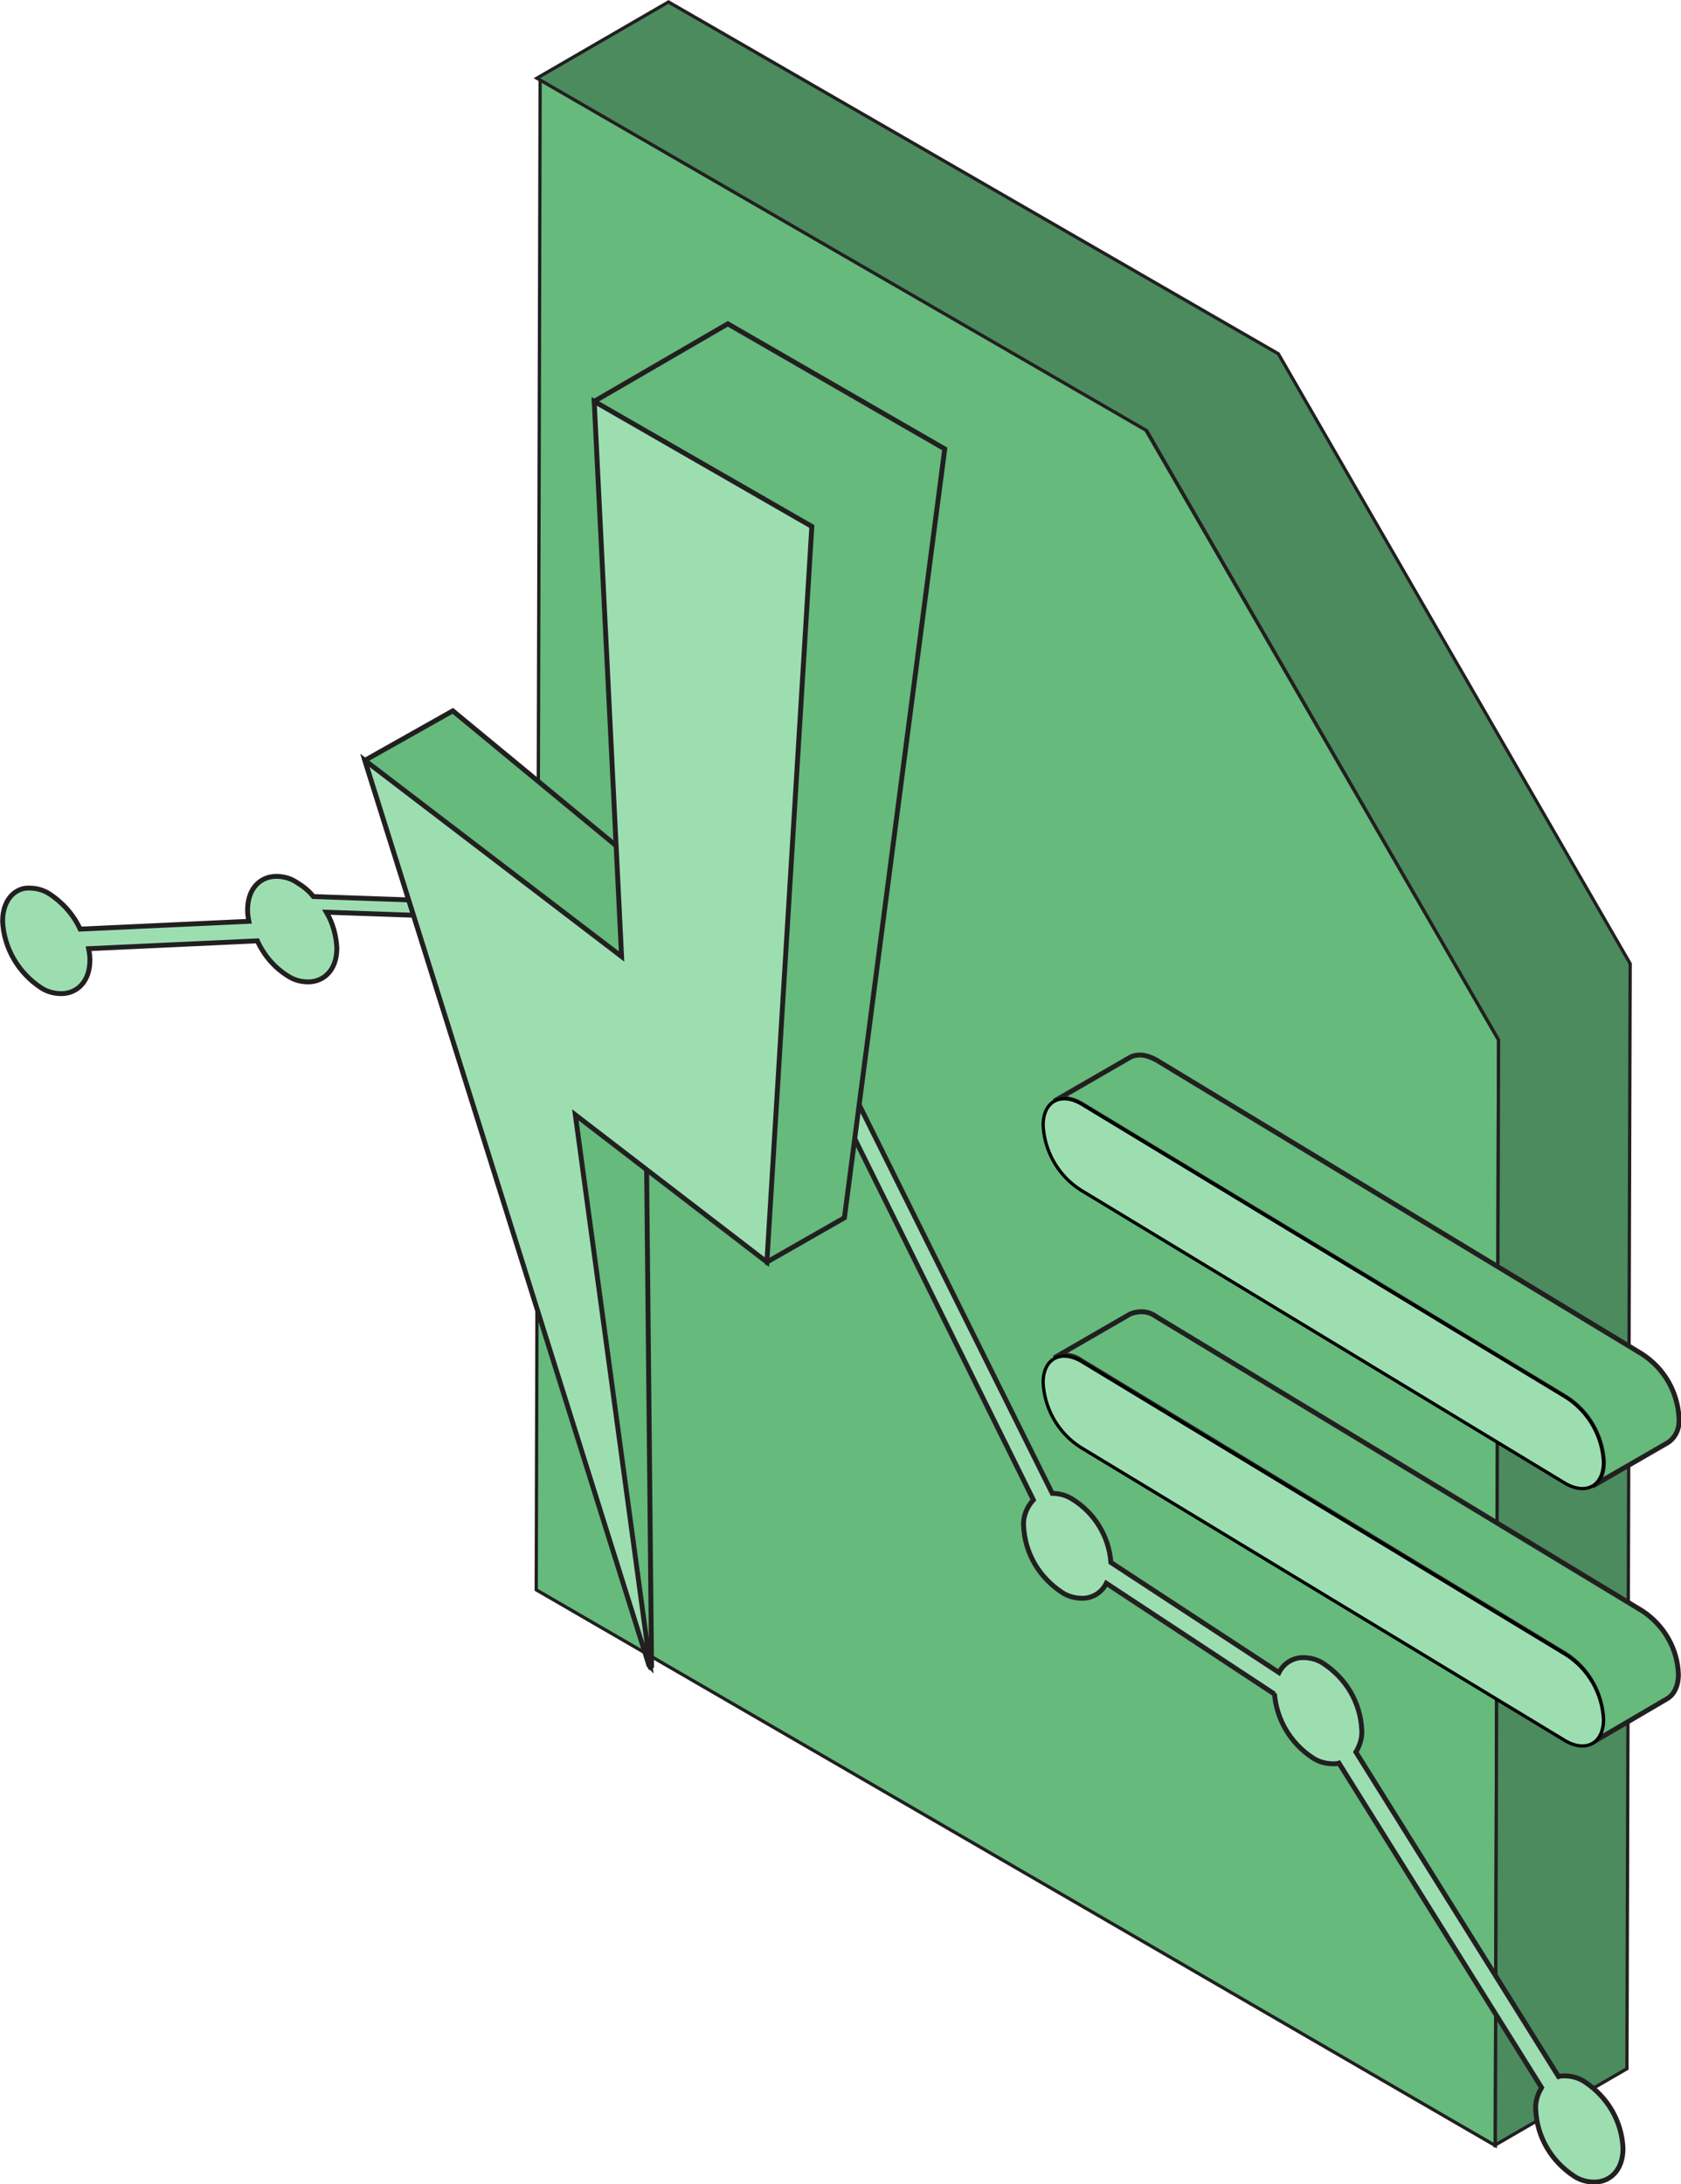 <?xml version="1.0" encoding="utf-8"?>
<!-- Generator: Adobe Illustrator 25.3.1, SVG Export Plug-In . SVG Version: 6.00 Build 0)  -->
<svg version="1.1" id="Layer_1" xmlns="http://www.w3.org/2000/svg" xmlns:xlink="http://www.w3.org/1999/xlink" x="0px" y="0px"
	 viewBox="0 0 258 335.2" style="enable-background:new 0 0 258 335.2;" xml:space="preserve">
<style type="text/css">
	.st0{fill:#211F20;}
	.st1{fill:#65BA7C;stroke:#221F20;stroke-width:0.5;stroke-miterlimit:10;}
	.st2{fill:#4B8B5E;stroke:#221F20;stroke-width:0.5;stroke-miterlimit:10;}
	.st3{fill:#65BA7C;stroke:#221F20;stroke-width:0.75;stroke-miterlimit:10;}
	.st4{fill:#9DDEB1;stroke:#000000;stroke-width:0.5;stroke-miterlimit:10;}
	.st5{fill:#9DDEB1;stroke:#221F20;stroke-width:0.75;stroke-miterlimit:10;}
</style>
<g>
	<polygon class="st0" points="82.3,243.6 102.4,231.9 249.2,316.6 229,328.4 	"/>
	<polygon class="st0" points="82.9,12.9 103.1,1.2 102.4,231.9 82.3,243.6 	"/>
	<polygon class="st1" points="175.8,65.9 230,159.6 229.5,329.3 82.3,244 82.9,12 	"/>
	<polygon class="st2" points="196.2,54.3 102.6,0.3 82.4,12 176,66.1 230,159.6 229.5,329.2 249.7,317.5 250.2,147.9 	"/>
</g>
<path class="st3" d="M252,207.8l-74.5-45.1c-1.6-0.9-3-1-4.1-0.4l-11.6,6.7c1-0.6,2.5-0.5,4.1,0.4l74.5,45.1
	c3.4,2.2,5.5,5.9,5.7,9.9c0,1.8-0.6,3.1-1.7,3.7l11.6-6.7c1.2-0.8,1.8-2.2,1.7-3.7C257.5,213.6,255.4,210,252,207.8z"/>
<path class="st4" d="M240.4,214.5c3.4,2.2,5.5,5.9,5.7,9.9c0,3.6-2.6,5.1-5.8,3.3l-74.5-45.1c-3.4-2.2-5.5-5.9-5.7-9.9
	c0-3.6,2.6-5.1,5.8-3.3L240.4,214.5z"/>
<path class="st3" d="M252,247.2l-74.5-45.1c-1.2-0.9-2.7-1-4.1-0.4l-11.6,6.7c1.3-0.6,2.9-0.5,4.1,0.4l74.4,45.1
	c3.4,2.2,5.5,5.9,5.7,9.9c0,1.8-0.6,3.1-1.7,3.7l11.6-6.8c1-0.6,1.7-1.9,1.7-3.7C257.5,253.1,255.4,249.4,252,247.2z"/>
<path class="st4" d="M240.4,254c3.4,2.2,5.5,5.9,5.7,9.9c0,3.6-2.6,5.1-5.8,3.3l-74.5-45.1c-3.4-2.2-5.5-5.9-5.7-9.9
	c0-3.6,2.6-5.1,5.8-3.3L240.4,254z"/>
<path class="st5" d="M0.4,141.4c0.2,4.1,2.4,7.9,5.9,10.2c0.9,0.6,2,0.9,3.1,0.9c2.2,0,4.4-1.6,4.4-5.2c0-0.6-0.1-1.2-0.2-1.7
	l25.9-1.2c1,2.2,2.6,4.1,4.7,5.4c0.9,0.6,2,0.9,3.1,0.9c2.2,0,4.4-1.6,4.4-5.2c-0.1-1.9-0.6-3.8-1.6-5.5l34.2,1.2
	c0.7,0.9,1.6,1.6,2.6,2.2c0.9,0.6,2,0.9,3.1,0.9c0.5,0,1.1-0.1,1.6-0.3l26.9,8.3c-0.4,0.8-0.6,1.8-0.6,2.7c0.2,4.2,2.4,7.9,5.9,10.2
	c0.9,0.6,2,0.9,3.1,0.9l31.7,64.1c-1,1.1-1.6,2.5-1.5,4c0.2,4.2,2.4,7.9,5.9,10.2c0.9,0.6,2,0.9,3.1,0.9c1.6,0,3-0.9,3.7-2.3
	l25.8,17v-0.1c0.3,4,2.5,7.7,5.9,9.9c0.9,0.6,2,0.9,3.1,0.9c0.3,0,0.6,0,0.9-0.1l31.1,49.8c-0.6,1-1,2.2-0.9,3.4
	c0.2,4.2,2.4,7.9,5.9,10.2c0.9,0.6,2,0.9,3.1,0.9c2.2,0,4.4-1.6,4.4-5.2c-0.2-4.2-2.4-7.9-5.9-10.2c-0.9-0.6-2-0.9-3.1-0.9
	c-0.3,0-0.6,0-0.9,0.1l-31.1-49.8c0.6-1,1-2.2,0.9-3.4c-0.2-4.2-2.4-7.9-5.9-10.2c-0.9-0.6-2-0.9-3.1-0.9c-1.6,0-3,0.9-3.7,2.3
	l-25.8-16.9c-0.3-4-2.5-7.6-5.9-9.7c-0.9-0.6-2-0.9-3.1-0.9L129.6,165c1-1.1,1.6-2.5,1.5-4c-0.2-4.2-2.4-7.9-5.9-10.2
	c-0.9-0.6-2-0.9-3.1-0.9c-0.5,0-1.1,0.1-1.6,0.3l-26.9-8.3c0.4-0.8,0.6-1.8,0.6-2.7c-0.2-4.2-2.4-8-5.9-10.2c-0.9-0.6-2-0.9-3.1-0.9
	c-2.2,0-4.4,1.6-4.4,5.2c0.1,1.9,0.6,3.8,1.5,5.5l-34.2-1.2c-0.7-0.9-1.6-1.6-2.6-2.2c-0.9-0.6-2-0.9-3.1-0.9
	c-2.2,0-4.4,1.6-4.4,5.2c0,0.6,0.1,1.2,0.2,1.7l-25.9,1.2c-1-2.2-2.7-4.1-4.7-5.4c-0.9-0.6-2-0.9-3.1-0.9
	C2.6,136.2,0.4,137.8,0.4,141.4z M120.9,155c0-0.8,0.2-2.1,1.3-2.1c0.5,0,1.1,0.2,1.5,0.5c2.6,1.7,4.2,4.5,4.4,7.5
	c0,0.8-0.2,2.1-1.3,2.1c-0.5,0-1.1-0.2-1.5-0.5C122.7,160.9,121.1,158.1,120.9,155L120.9,155z M84,133.3c0-0.8,0.2-2.1,1.3-2.1
	c0.5,0,1.1,0.2,1.5,0.5c2.5,1.7,4.2,4.5,4.4,7.5c0,0.8-0.2,2.1-1.3,2.1c-0.5,0-1.1-0.2-1.5-0.5C85.8,139.1,84.2,136.3,84,133.3z"/>
<polygon class="st3" points="145,68.9 111.7,49.7 91.2,61.6 106.8,139.9 69.5,109.1 56,116.7 99.8,255.8 100,255.7 99,155.1 
	117.7,193.7 129.6,186.9 "/>
<polygon class="st5" points="124.6,80.8 91.2,61.6 95.4,146.8 56,116.7 99.6,255.6 99.8,255.8 88.3,171.1 117.7,193.7 "/>
</svg>
